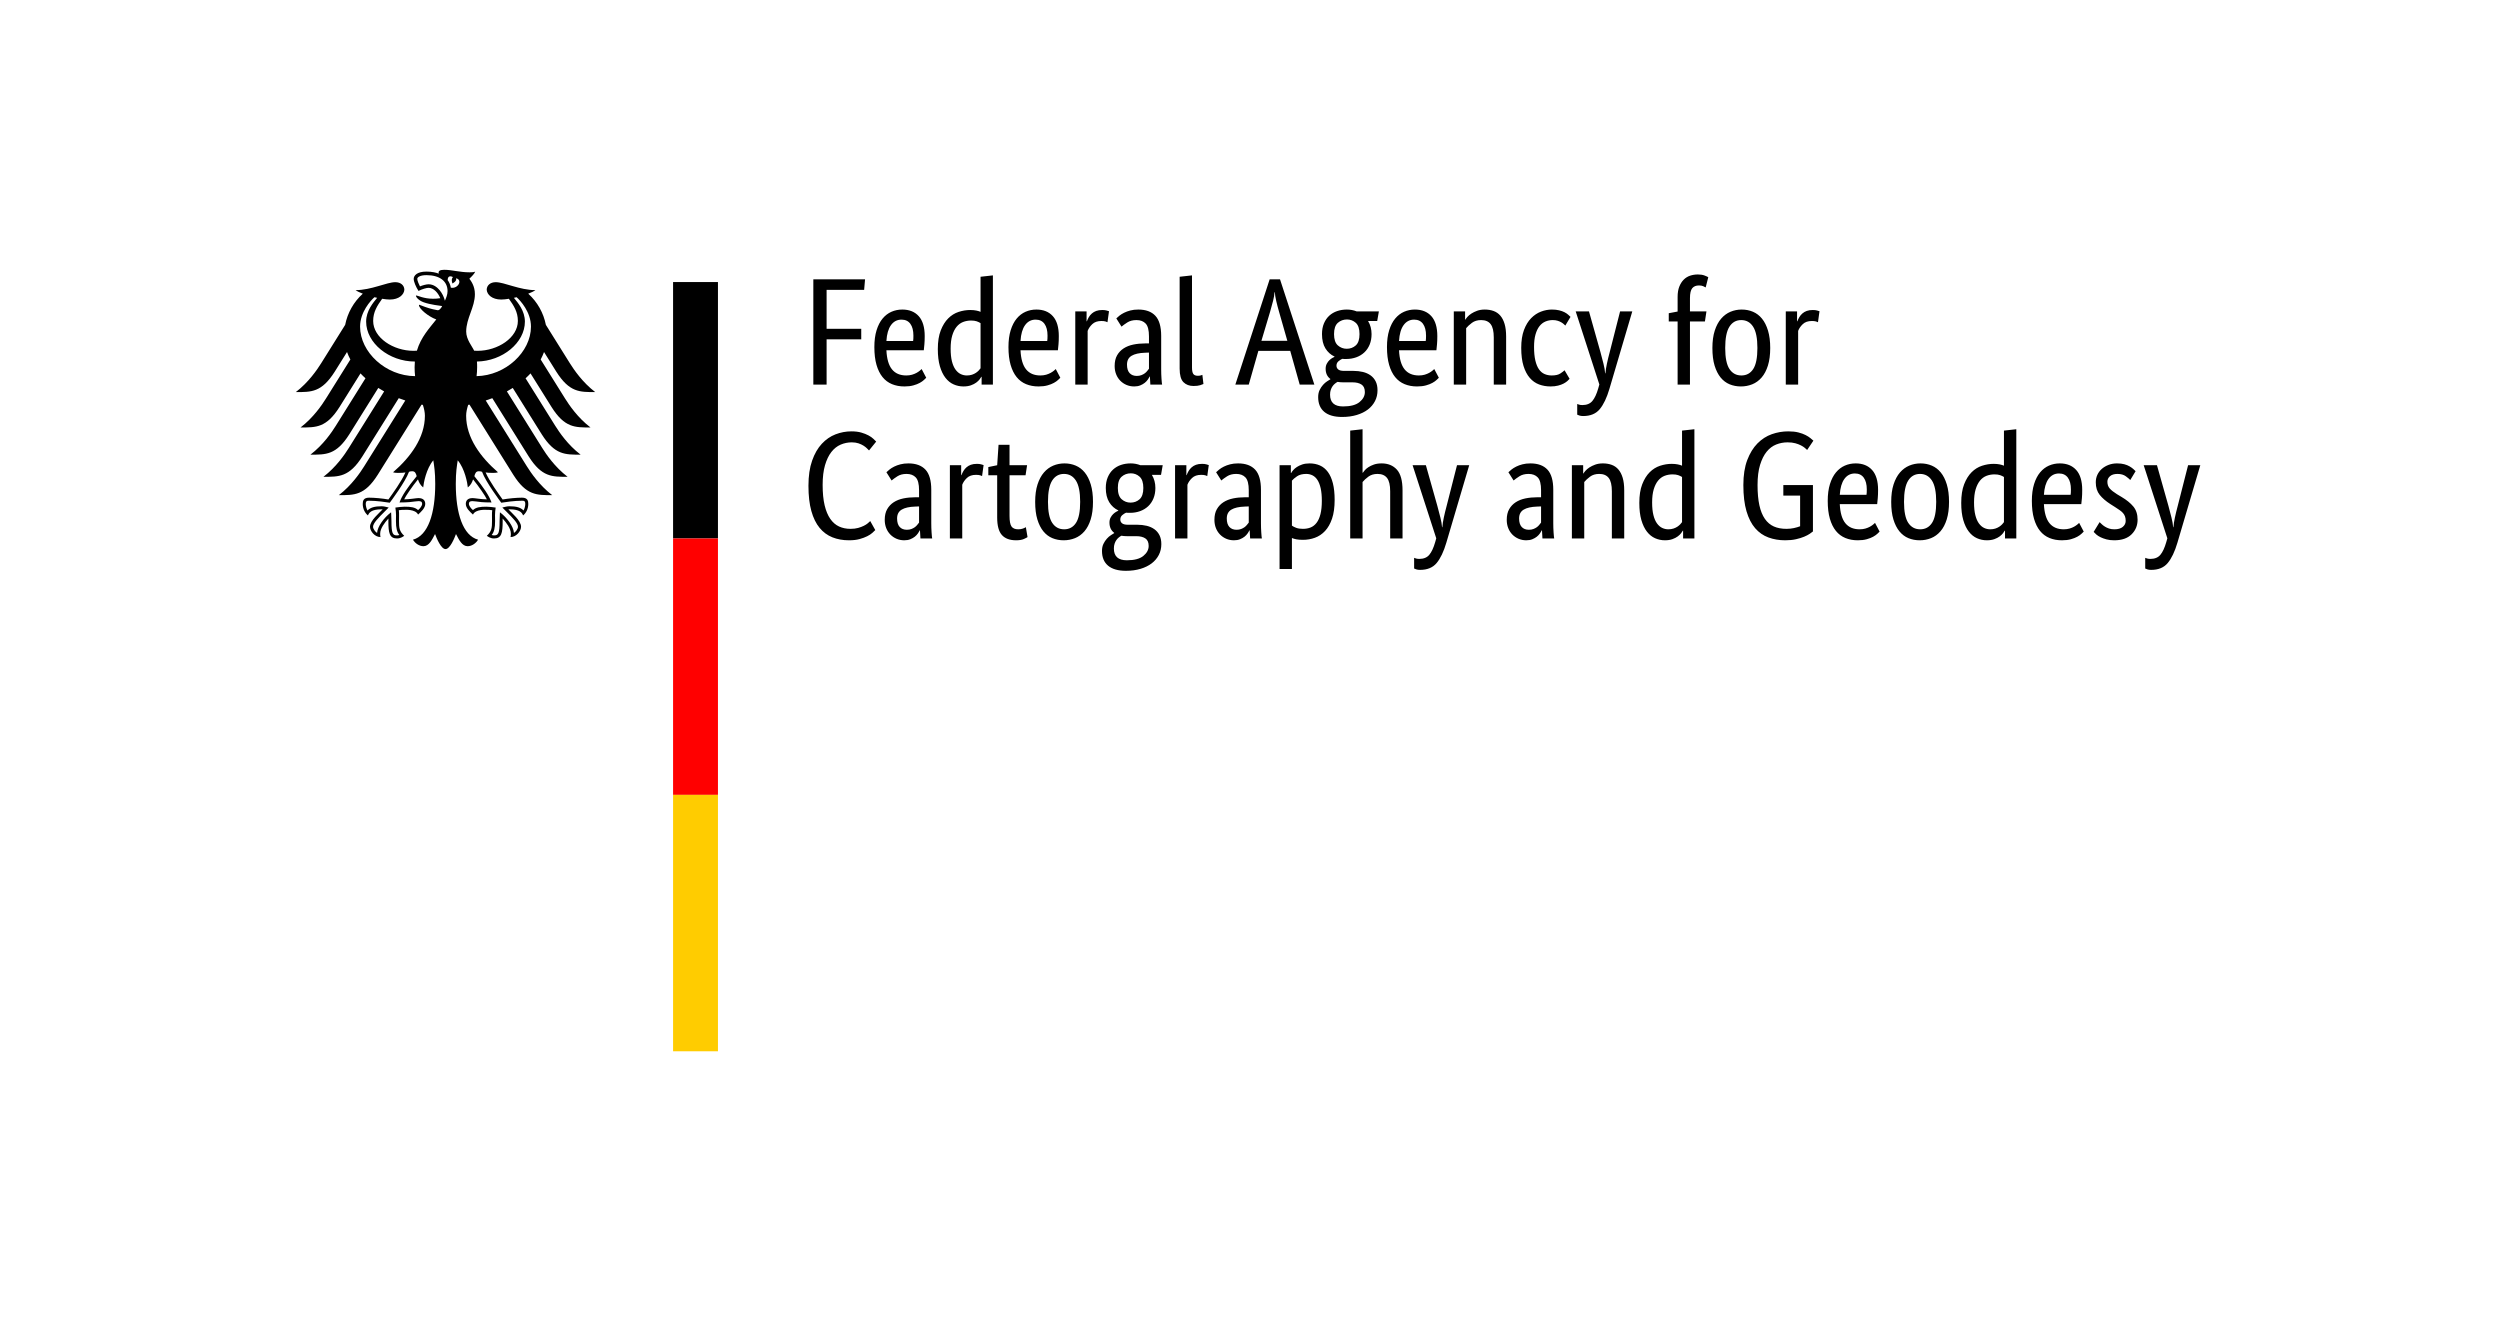 <?xml version="1.0" encoding="UTF-8"?>
<!DOCTYPE svg PUBLIC "-//W3C//DTD SVG 1.1//EN" "http://www.w3.org/Graphics/SVG/1.1/DTD/svg11.dtd">
<svg version="1.1" xmlns="http://www.w3.org/2000/svg" xmlns:xlink="http://www.w3.org/1999/xlink" x="0" y="0" width="195" height="104" viewBox="0, 0, 195, 104">
  <g id="Background">
    <rect x="0" y="0" width="195" height="104" fill="#FFFFFF"/>
  </g>
  <g id="Name" transform="scale(1,-1) translate(0,-104)">
    <path d="M 63.44,74 L 63.44,82.211 L 67.474,82.211 L 67.403,81.39 L 64.475,81.39 L 64.475,78.355 L 67.177,78.355 L 67.177,77.534 L 64.475,77.534 L 64.475,74 L 63.44,74 z
M 72.127,77.784 C 72.127,77.538 72.119,77.326 72.103,77.148 C 72.087,76.969 72.072,76.812 72.056,76.677 L 69.14,76.677 C 69.172,76.003 69.317,75.507 69.575,75.19 C 69.832,74.873 70.203,74.714 70.687,74.714 C 70.854,74.714 71.004,74.734 71.139,74.773 C 71.274,74.813 71.391,74.861 71.49,74.916 C 71.59,74.972 71.673,75.027 71.74,75.083 C 71.808,75.138 71.857,75.182 71.889,75.214 L 72.246,74.535 C 72.206,74.496 72.147,74.438 72.068,74.363 C 71.988,74.288 71.881,74.212 71.746,74.137 C 71.611,74.061 71.445,73.996 71.246,73.941 C 71.048,73.885 70.814,73.857 70.544,73.857 C 70.187,73.857 69.864,73.917 69.575,74.036 C 69.285,74.155 69.039,74.339 68.837,74.589 C 68.635,74.839 68.478,75.156 68.367,75.541 C 68.256,75.926 68.2,76.388 68.2,76.927 C 68.2,77.435 68.258,77.874 68.373,78.242 C 68.488,78.611 68.644,78.915 68.843,79.153 C 69.041,79.391 69.271,79.567 69.533,79.682 C 69.795,79.797 70.076,79.855 70.378,79.855 C 70.925,79.855 71.354,79.682 71.663,79.337 C 71.972,78.992 72.127,78.474 72.127,77.784 z
M 70.318,79.069 C 69.977,79.069 69.704,78.927 69.497,78.641 C 69.291,78.355 69.172,77.943 69.14,77.403 L 71.223,77.403 C 71.231,77.443 71.237,77.501 71.241,77.576 C 71.245,77.651 71.246,77.733 71.246,77.82 C 71.246,78.217 71.167,78.524 71.008,78.742 C 70.85,78.96 70.62,79.069 70.318,79.069 z
M 73.15,76.773 C 73.15,77.352 73.226,77.836 73.377,78.225 C 73.527,78.613 73.722,78.927 73.96,79.165 C 74.198,79.403 74.467,79.571 74.769,79.67 C 75.07,79.769 75.372,79.819 75.673,79.819 C 75.856,79.819 76.014,79.805 76.149,79.777 C 76.284,79.75 76.395,79.716 76.483,79.676 L 76.483,82.413 L 77.446,82.52 L 77.446,74 L 76.566,74 L 76.566,74.607 L 76.542,74.607 C 76.518,74.559 76.475,74.494 76.411,74.411 C 76.348,74.327 76.26,74.244 76.149,74.161 C 76.038,74.077 75.899,74.006 75.733,73.946 C 75.566,73.887 75.372,73.857 75.15,73.857 C 74.88,73.857 74.624,73.911 74.382,74.018 C 74.14,74.125 73.928,74.296 73.746,74.53 C 73.563,74.764 73.418,75.065 73.311,75.434 C 73.204,75.803 73.15,76.249 73.15,76.773 z
M 75.412,74.714 C 75.562,74.714 75.697,74.734 75.816,74.773 C 75.935,74.813 76.038,74.863 76.126,74.922 C 76.213,74.982 76.286,75.043 76.346,75.107 C 76.405,75.17 76.451,75.226 76.483,75.273 L 76.483,78.796 C 76.395,78.851 76.294,78.899 76.179,78.939 C 76.064,78.978 75.919,78.998 75.745,78.998 C 75.523,78.998 75.314,78.96 75.12,78.885 C 74.926,78.81 74.757,78.685 74.614,78.51 C 74.471,78.336 74.358,78.109 74.275,77.832 C 74.192,77.554 74.15,77.213 74.15,76.808 C 74.15,76.412 74.184,76.081 74.251,75.815 C 74.319,75.549 74.412,75.335 74.531,75.172 C 74.65,75.01 74.785,74.892 74.936,74.821 C 75.086,74.75 75.245,74.714 75.412,74.714 z
M 82.587,77.784 C 82.587,77.538 82.579,77.326 82.563,77.148 C 82.547,76.969 82.532,76.812 82.516,76.677 L 79.6,76.677 C 79.632,76.003 79.777,75.507 80.035,75.19 C 80.293,74.873 80.663,74.714 81.147,74.714 C 81.314,74.714 81.465,74.734 81.6,74.773 C 81.734,74.813 81.851,74.861 81.951,74.916 C 82.05,74.972 82.133,75.027 82.201,75.083 C 82.268,75.138 82.317,75.182 82.349,75.214 L 82.706,74.535 C 82.666,74.496 82.607,74.438 82.528,74.363 C 82.448,74.288 82.341,74.212 82.206,74.137 C 82.072,74.061 81.905,73.996 81.707,73.941 C 81.508,73.885 81.274,73.857 81.004,73.857 C 80.647,73.857 80.324,73.917 80.035,74.036 C 79.745,74.155 79.499,74.339 79.297,74.589 C 79.095,74.839 78.938,75.156 78.827,75.541 C 78.716,75.926 78.66,76.388 78.66,76.927 C 78.66,77.435 78.718,77.874 78.833,78.242 C 78.948,78.611 79.105,78.915 79.303,79.153 C 79.501,79.391 79.731,79.567 79.993,79.682 C 80.255,79.797 80.536,79.855 80.838,79.855 C 81.385,79.855 81.814,79.682 82.123,79.337 C 82.433,78.992 82.587,78.474 82.587,77.784 z
M 80.778,79.069 C 80.437,79.069 80.164,78.927 79.957,78.641 C 79.751,78.355 79.632,77.943 79.6,77.403 L 81.683,77.403 C 81.691,77.443 81.697,77.501 81.701,77.576 C 81.705,77.651 81.707,77.733 81.707,77.82 C 81.707,78.217 81.627,78.524 81.469,78.742 C 81.31,78.96 81.08,79.069 80.778,79.069 z
M 86.383,78.867 C 86.359,78.883 86.308,78.903 86.229,78.927 C 86.149,78.95 86.042,78.962 85.907,78.962 C 85.606,78.962 85.37,78.881 85.199,78.718 C 85.029,78.556 84.908,78.379 84.836,78.189 L 84.836,74 L 83.872,74 L 83.872,79.712 L 84.753,79.712 L 84.753,78.939 L 84.777,78.939 C 84.817,79.05 84.868,79.159 84.931,79.266 C 84.995,79.373 85.074,79.468 85.169,79.551 C 85.265,79.635 85.378,79.7 85.509,79.748 C 85.64,79.795 85.796,79.819 85.979,79.819 C 86.114,79.819 86.223,79.807 86.306,79.783 C 86.389,79.76 86.455,79.74 86.502,79.724 L 86.383,78.867 z
M 86.943,75.452 C 86.943,75.785 87.006,76.063 87.133,76.285 C 87.26,76.507 87.43,76.687 87.645,76.826 C 87.859,76.965 88.111,77.064 88.4,77.124 C 88.69,77.183 88.997,77.213 89.323,77.213 L 89.62,77.213 L 89.62,77.76 C 89.62,78.244 89.535,78.578 89.364,78.76 C 89.194,78.942 88.954,79.034 88.644,79.034 C 88.359,79.034 88.121,78.972 87.93,78.849 C 87.74,78.726 87.589,78.617 87.478,78.522 L 87.073,79.165 C 87.137,79.228 87.218,79.299 87.317,79.379 C 87.417,79.458 87.538,79.534 87.68,79.605 C 87.823,79.676 87.986,79.736 88.168,79.783 C 88.351,79.831 88.557,79.855 88.787,79.855 C 89.374,79.855 89.818,79.692 90.12,79.367 C 90.421,79.042 90.572,78.518 90.572,77.796 L 90.572,75.19 C 90.572,74.944 90.58,74.704 90.596,74.47 C 90.612,74.236 90.628,74.079 90.644,74 L 89.727,74 L 89.692,74.631 L 89.668,74.631 C 89.636,74.559 89.588,74.478 89.525,74.387 C 89.461,74.296 89.382,74.212 89.287,74.137 C 89.192,74.061 89.077,73.996 88.942,73.941 C 88.807,73.885 88.648,73.857 88.466,73.857 C 88.252,73.857 88.051,73.897 87.865,73.976 C 87.678,74.055 87.516,74.167 87.377,74.309 C 87.238,74.452 87.131,74.621 87.056,74.815 C 86.98,75.01 86.943,75.222 86.943,75.452 z
M 88.668,74.678 C 88.803,74.678 88.922,74.698 89.025,74.738 C 89.128,74.778 89.218,74.825 89.293,74.881 C 89.368,74.936 89.432,74.998 89.483,75.065 C 89.535,75.132 89.58,75.19 89.62,75.238 L 89.62,76.499 L 89.311,76.487 C 88.851,76.471 88.501,76.392 88.263,76.249 C 88.025,76.106 87.906,75.876 87.906,75.559 C 87.906,75.265 87.974,75.045 88.109,74.898 C 88.244,74.752 88.43,74.678 88.668,74.678 z
M 92.976,75.333 C 92.976,75.095 93.01,74.928 93.077,74.833 C 93.144,74.738 93.261,74.69 93.428,74.69 C 93.515,74.69 93.589,74.698 93.648,74.714 C 93.708,74.73 93.753,74.746 93.785,74.762 L 93.868,74.048 C 93.821,74.024 93.734,73.992 93.607,73.952 C 93.48,73.913 93.309,73.893 93.095,73.893 C 92.77,73.893 92.508,73.992 92.309,74.19 C 92.111,74.389 92.012,74.742 92.012,75.249 L 92.012,82.413 L 92.976,82.52 L 92.976,75.333 z
M 102.52,74 L 101.377,74 L 100.639,76.63 L 98.152,76.63 L 97.403,74 L 96.356,74 L 99.033,82.211 L 99.842,82.211 L 102.52,74 z
M 100.413,77.415 L 99.771,79.664 C 99.683,79.966 99.608,80.254 99.545,80.527 C 99.481,80.801 99.445,81.029 99.438,81.211 L 99.414,81.211 C 99.406,81.029 99.368,80.805 99.301,80.539 C 99.233,80.273 99.156,79.99 99.069,79.688 L 98.39,77.415 L 100.413,77.415 z
M 107.422,78.962 L 106.709,78.962 C 106.891,78.661 106.982,78.32 106.982,77.939 C 106.982,77.637 106.933,77.366 106.834,77.124 C 106.734,76.882 106.596,76.677 106.417,76.511 C 106.239,76.344 106.028,76.217 105.786,76.13 C 105.544,76.043 105.284,75.999 105.007,75.999 C 104.951,75.999 104.9,75.999 104.852,75.999 C 104.805,75.999 104.753,76.003 104.697,76.011 C 104.602,75.971 104.503,75.908 104.4,75.821 C 104.297,75.733 104.245,75.618 104.245,75.476 C 104.245,75.357 104.291,75.259 104.382,75.184 C 104.473,75.109 104.622,75.071 104.828,75.071 L 105.554,75.071 C 105.824,75.071 106.074,75.043 106.304,74.988 C 106.534,74.932 106.734,74.843 106.905,74.72 C 107.075,74.597 107.208,74.44 107.303,74.25 C 107.399,74.059 107.446,73.829 107.446,73.56 C 107.446,73.25 107.381,72.969 107.25,72.715 C 107.119,72.461 106.935,72.243 106.697,72.06 C 106.459,71.878 106.169,71.735 105.828,71.632 C 105.487,71.529 105.106,71.477 104.686,71.477 C 104.075,71.477 103.611,71.61 103.293,71.876 C 102.976,72.142 102.817,72.524 102.817,73.024 C 102.817,73.238 102.855,73.423 102.93,73.578 C 103.006,73.732 103.095,73.867 103.198,73.982 C 103.301,74.097 103.406,74.188 103.513,74.256 C 103.62,74.323 103.706,74.377 103.769,74.416 L 103.769,74.44 C 103.523,74.623 103.4,74.888 103.4,75.238 C 103.4,75.388 103.43,75.519 103.49,75.63 C 103.549,75.741 103.617,75.833 103.692,75.904 C 103.767,75.975 103.843,76.033 103.918,76.077 C 103.993,76.12 104.051,76.15 104.091,76.166 L 104.091,76.19 C 103.797,76.325 103.561,76.537 103.382,76.826 C 103.204,77.116 103.115,77.487 103.115,77.939 C 103.115,78.256 103.166,78.536 103.269,78.778 C 103.373,79.02 103.511,79.22 103.686,79.379 C 103.86,79.537 104.065,79.656 104.299,79.736 C 104.533,79.815 104.785,79.855 105.054,79.855 C 105.324,79.855 105.578,79.807 105.816,79.712 L 107.553,79.712 L 107.422,78.962 z
M 104.769,74.178 C 104.602,74.178 104.455,74.19 104.329,74.214 C 104.257,74.174 104.188,74.127 104.12,74.071 C 104.053,74.016 103.991,73.948 103.936,73.869 C 103.88,73.79 103.835,73.697 103.799,73.589 C 103.763,73.482 103.745,73.357 103.745,73.215 C 103.745,72.604 104.083,72.298 104.757,72.298 C 105.336,72.298 105.764,72.411 106.042,72.637 C 106.32,72.864 106.459,73.123 106.459,73.417 C 106.459,73.695 106.371,73.891 106.197,74.006 C 106.022,74.121 105.788,74.178 105.495,74.178 L 104.769,74.178 z
M 106.042,77.939 C 106.042,78.351 105.945,78.645 105.751,78.82 C 105.556,78.994 105.328,79.081 105.066,79.081 C 104.789,79.081 104.551,78.994 104.352,78.82 C 104.154,78.645 104.055,78.351 104.055,77.939 C 104.055,77.526 104.154,77.233 104.352,77.058 C 104.551,76.884 104.781,76.796 105.043,76.796 C 105.32,76.796 105.556,76.884 105.751,77.058 C 105.945,77.233 106.042,77.526 106.042,77.939 z
M 112.111,77.784 C 112.111,77.538 112.103,77.326 112.087,77.148 C 112.071,76.969 112.056,76.812 112.04,76.677 L 109.124,76.677 C 109.156,76.003 109.301,75.507 109.559,75.19 C 109.816,74.873 110.187,74.714 110.671,74.714 C 110.838,74.714 110.989,74.734 111.123,74.773 C 111.258,74.813 111.375,74.861 111.475,74.916 C 111.574,74.972 111.657,75.027 111.724,75.083 C 111.792,75.138 111.841,75.182 111.873,75.214 L 112.23,74.535 C 112.19,74.496 112.131,74.438 112.052,74.363 C 111.972,74.288 111.865,74.212 111.73,74.137 C 111.595,74.061 111.429,73.996 111.231,73.941 C 111.032,73.885 110.798,73.857 110.528,73.857 C 110.171,73.857 109.848,73.917 109.559,74.036 C 109.269,74.155 109.023,74.339 108.821,74.589 C 108.618,74.839 108.462,75.156 108.351,75.541 C 108.24,75.926 108.184,76.388 108.184,76.927 C 108.184,77.435 108.242,77.874 108.357,78.242 C 108.472,78.611 108.628,78.915 108.827,79.153 C 109.025,79.391 109.255,79.567 109.517,79.682 C 109.779,79.797 110.06,79.855 110.362,79.855 C 110.909,79.855 111.338,79.682 111.647,79.337 C 111.956,78.992 112.111,78.474 112.111,77.784 z
M 110.302,79.069 C 109.961,79.069 109.688,78.927 109.481,78.641 C 109.275,78.355 109.156,77.943 109.124,77.403 L 111.207,77.403 C 111.215,77.443 111.221,77.501 111.225,77.576 C 111.228,77.651 111.231,77.733 111.231,77.82 C 111.231,78.217 111.151,78.524 110.993,78.742 C 110.834,78.96 110.604,79.069 110.302,79.069 z
M 116.514,74 L 116.514,77.677 C 116.514,78.161 116.433,78.508 116.27,78.718 C 116.108,78.929 115.86,79.034 115.526,79.034 C 115.241,79.034 115.003,78.962 114.812,78.82 C 114.622,78.677 114.471,78.538 114.36,78.403 L 114.36,74 L 113.396,74 L 113.396,79.712 L 114.277,79.712 L 114.277,79.069 L 114.301,79.069 C 114.325,79.117 114.376,79.186 114.455,79.278 C 114.535,79.369 114.638,79.456 114.765,79.54 C 114.892,79.623 115.043,79.696 115.217,79.76 C 115.391,79.823 115.59,79.855 115.812,79.855 C 116.066,79.855 116.296,79.817 116.502,79.742 C 116.709,79.666 116.883,79.545 117.026,79.379 C 117.169,79.212 117.28,78.996 117.359,78.73 C 117.438,78.465 117.478,78.137 117.478,77.749 L 117.478,74 L 116.514,74 z
M 122.095,78.605 C 122.071,78.629 122.034,78.665 121.982,78.712 C 121.931,78.76 121.865,78.808 121.786,78.855 C 121.707,78.903 121.611,78.945 121.5,78.98 C 121.389,79.016 121.262,79.034 121.119,79.034 C 120.913,79.034 120.721,78.996 120.542,78.921 C 120.364,78.845 120.209,78.724 120.078,78.558 C 119.947,78.391 119.844,78.175 119.769,77.909 C 119.693,77.643 119.656,77.32 119.656,76.939 C 119.656,76.519 119.689,76.166 119.757,75.88 C 119.824,75.595 119.918,75.367 120.037,75.196 C 120.156,75.025 120.3,74.902 120.471,74.827 C 120.641,74.752 120.83,74.714 121.036,74.714 C 121.33,74.714 121.554,74.766 121.709,74.869 C 121.863,74.972 121.972,75.055 122.036,75.119 L 122.428,74.452 C 122.389,74.405 122.331,74.347 122.256,74.28 C 122.18,74.212 122.083,74.147 121.964,74.083 C 121.845,74.02 121.701,73.966 121.53,73.923 C 121.359,73.879 121.163,73.857 120.941,73.857 C 120.624,73.857 120.326,73.909 120.048,74.012 C 119.771,74.115 119.529,74.286 119.323,74.524 C 119.116,74.762 118.954,75.071 118.835,75.452 C 118.716,75.833 118.656,76.305 118.656,76.868 C 118.656,77.415 118.728,77.879 118.87,78.26 C 119.013,78.641 119.2,78.948 119.43,79.183 C 119.66,79.416 119.915,79.587 120.197,79.694 C 120.479,79.801 120.762,79.855 121.048,79.855 C 121.262,79.855 121.451,79.835 121.613,79.795 C 121.776,79.756 121.915,79.706 122.03,79.647 C 122.145,79.587 122.24,79.524 122.315,79.456 C 122.391,79.389 122.452,79.331 122.5,79.284 L 122.095,78.605 z
M 127.319,79.712 L 125.534,73.667 C 125.328,72.969 125.076,72.441 124.779,72.084 C 124.481,71.727 124.051,71.549 123.487,71.549 C 123.368,71.549 123.269,71.562 123.19,71.59 C 123.111,71.618 123.055,71.64 123.023,71.656 L 123.023,72.489 C 123.063,72.473 123.115,72.455 123.178,72.435 C 123.242,72.415 123.325,72.405 123.428,72.405 C 123.769,72.405 124.029,72.513 124.207,72.727 C 124.386,72.941 124.539,73.27 124.666,73.714 L 124.749,74.012 L 122.904,79.712 L 123.94,79.712 L 124.832,76.547 C 124.919,76.221 124.999,75.918 125.07,75.636 C 125.142,75.355 125.185,75.103 125.201,74.881 L 125.225,74.881 C 125.241,75.103 125.278,75.353 125.338,75.63 C 125.397,75.908 125.471,76.209 125.558,76.535 L 126.367,79.712 L 127.319,79.712 z
M 132.984,78.927 L 131.817,78.927 L 131.817,74 L 130.854,74 L 130.854,78.927 L 130.163,78.927 L 130.163,79.569 L 130.854,79.7 L 130.854,80.843 C 130.854,81.152 130.897,81.418 130.984,81.64 C 131.072,81.862 131.187,82.044 131.33,82.187 C 131.472,82.33 131.639,82.433 131.829,82.497 C 132.02,82.56 132.222,82.592 132.436,82.592 C 132.643,82.592 132.817,82.564 132.96,82.508 C 133.103,82.453 133.198,82.409 133.245,82.378 L 133.043,81.58 C 132.996,81.612 132.928,81.646 132.841,81.681 C 132.754,81.717 132.647,81.735 132.52,81.735 C 132.29,81.735 132.115,81.664 131.996,81.521 C 131.877,81.378 131.817,81.116 131.817,80.735 L 131.817,79.712 L 133.103,79.712 L 132.984,78.927 z
M 133.567,76.856 C 133.567,77.38 133.628,77.832 133.751,78.213 C 133.874,78.593 134.041,78.905 134.251,79.147 C 134.461,79.389 134.703,79.567 134.977,79.682 C 135.251,79.797 135.542,79.855 135.852,79.855 C 136.169,79.855 136.463,79.797 136.732,79.682 C 137.002,79.567 137.236,79.389 137.434,79.147 C 137.633,78.905 137.789,78.593 137.904,78.213 C 138.019,77.832 138.077,77.38 138.077,76.856 C 138.077,76.325 138.017,75.868 137.898,75.487 C 137.779,75.107 137.615,74.795 137.405,74.553 C 137.194,74.311 136.95,74.135 136.673,74.024 C 136.395,73.913 136.101,73.857 135.792,73.857 C 135.475,73.857 135.181,73.913 134.911,74.024 C 134.642,74.135 134.408,74.311 134.209,74.553 C 134.011,74.795 133.854,75.105 133.739,75.482 C 133.624,75.858 133.567,76.317 133.567,76.856 z
M 137.077,76.856 C 137.077,77.618 136.966,78.171 136.744,78.516 C 136.522,78.861 136.213,79.034 135.816,79.034 C 135.419,79.034 135.112,78.861 134.894,78.516 C 134.675,78.171 134.566,77.618 134.566,76.856 C 134.566,76.094 134.678,75.547 134.9,75.214 C 135.122,74.881 135.431,74.714 135.828,74.714 C 136.225,74.714 136.532,74.881 136.75,75.214 C 136.968,75.547 137.077,76.094 137.077,76.856 z
M 141.802,78.867 C 141.778,78.883 141.726,78.903 141.647,78.927 C 141.568,78.95 141.46,78.962 141.326,78.962 C 141.024,78.962 140.788,78.881 140.618,78.718 C 140.447,78.556 140.326,78.379 140.255,78.189 L 140.255,74 L 139.291,74 L 139.291,79.712 L 140.171,79.712 L 140.171,78.939 L 140.195,78.939 C 140.235,79.05 140.286,79.159 140.35,79.266 C 140.413,79.373 140.493,79.468 140.588,79.551 C 140.683,79.635 140.796,79.7 140.927,79.748 C 141.058,79.795 141.214,79.819 141.397,79.819 C 141.532,79.819 141.641,79.807 141.724,79.783 C 141.808,79.76 141.873,79.74 141.921,79.724 L 141.802,78.867 z
M 63.059,66.106 C 63.059,66.875 63.154,67.529 63.345,68.069 C 63.535,68.609 63.787,69.047 64.101,69.384 C 64.414,69.721 64.771,69.967 65.172,70.122 C 65.572,70.276 65.983,70.354 66.403,70.354 C 66.705,70.354 66.965,70.322 67.183,70.259 C 67.401,70.195 67.587,70.122 67.742,70.038 C 67.897,69.955 68.022,69.868 68.117,69.777 C 68.212,69.685 68.287,69.612 68.343,69.556 L 67.784,68.866 C 67.744,68.906 67.688,68.962 67.617,69.033 C 67.546,69.104 67.456,69.174 67.349,69.241 C 67.242,69.309 67.113,69.368 66.963,69.42 C 66.812,69.471 66.637,69.497 66.439,69.497 C 66.137,69.497 65.848,69.438 65.57,69.319 C 65.293,69.2 65.051,69.007 64.844,68.741 C 64.638,68.476 64.473,68.132 64.35,67.712 C 64.228,67.291 64.166,66.78 64.166,66.177 C 64.166,65.55 64.218,65.021 64.321,64.588 C 64.424,64.156 64.571,63.803 64.761,63.529 C 64.951,63.255 65.18,63.057 65.445,62.934 C 65.711,62.811 66.007,62.75 66.332,62.75 C 66.562,62.75 66.762,62.773 66.933,62.821 C 67.103,62.869 67.252,62.924 67.379,62.988 C 67.506,63.051 67.609,63.117 67.688,63.184 C 67.768,63.252 67.831,63.309 67.879,63.357 L 68.272,62.654 C 68.216,62.599 68.139,62.526 68.04,62.434 C 67.94,62.343 67.807,62.256 67.641,62.173 C 67.474,62.089 67.276,62.016 67.046,61.952 C 66.816,61.889 66.542,61.857 66.225,61.857 C 65.749,61.857 65.316,61.934 64.928,62.089 C 64.539,62.244 64.206,62.49 63.928,62.827 C 63.65,63.164 63.436,63.602 63.285,64.142 C 63.135,64.681 63.059,65.336 63.059,66.106 z
M 69.009,63.452 C 69.009,63.785 69.073,64.063 69.2,64.285 C 69.327,64.507 69.497,64.687 69.711,64.826 C 69.926,64.965 70.177,65.064 70.467,65.124 C 70.757,65.183 71.064,65.213 71.389,65.213 L 71.687,65.213 L 71.687,65.76 C 71.687,66.244 71.602,66.578 71.431,66.76 C 71.26,66.942 71.02,67.034 70.711,67.034 C 70.425,67.034 70.187,66.972 69.997,66.849 C 69.807,66.726 69.656,66.617 69.545,66.522 L 69.14,67.165 C 69.204,67.228 69.285,67.299 69.384,67.379 C 69.483,67.458 69.604,67.534 69.747,67.605 C 69.89,67.676 70.052,67.736 70.235,67.783 C 70.418,67.831 70.624,67.855 70.854,67.855 C 71.441,67.855 71.885,67.692 72.187,67.367 C 72.488,67.042 72.639,66.518 72.639,65.796 L 72.639,63.19 C 72.639,62.944 72.647,62.704 72.663,62.47 C 72.678,62.236 72.694,62.079 72.71,62 L 71.794,62 L 71.758,62.631 L 71.734,62.631 C 71.703,62.559 71.655,62.478 71.592,62.387 C 71.528,62.295 71.449,62.212 71.354,62.137 C 71.258,62.062 71.143,61.996 71.008,61.941 C 70.874,61.885 70.715,61.857 70.532,61.857 C 70.318,61.857 70.118,61.897 69.932,61.976 C 69.745,62.056 69.582,62.167 69.444,62.309 C 69.305,62.452 69.198,62.621 69.122,62.815 C 69.047,63.01 69.009,63.222 69.009,63.452 z
M 70.735,62.678 C 70.87,62.678 70.989,62.698 71.092,62.738 C 71.195,62.778 71.284,62.825 71.36,62.881 C 71.435,62.936 71.498,62.998 71.55,63.065 C 71.602,63.133 71.647,63.19 71.687,63.238 L 71.687,64.499 L 71.377,64.487 C 70.917,64.471 70.568,64.392 70.33,64.249 C 70.092,64.106 69.973,63.876 69.973,63.559 C 69.973,63.265 70.041,63.045 70.175,62.898 C 70.31,62.752 70.497,62.678 70.735,62.678 z
M 76.602,66.867 C 76.578,66.883 76.526,66.903 76.447,66.927 C 76.368,66.95 76.26,66.962 76.126,66.962 C 75.824,66.962 75.588,66.881 75.418,66.718 C 75.247,66.556 75.126,66.379 75.055,66.189 L 75.055,62 L 74.091,62 L 74.091,67.712 L 74.971,67.712 L 74.971,66.939 L 74.995,66.939 C 75.035,67.05 75.086,67.159 75.15,67.266 C 75.213,67.373 75.293,67.468 75.388,67.551 C 75.483,67.635 75.596,67.7 75.727,67.748 C 75.858,67.795 76.014,67.819 76.197,67.819 C 76.332,67.819 76.441,67.807 76.524,67.783 C 76.608,67.76 76.673,67.74 76.721,67.724 L 76.602,66.867 z
M 79.993,66.927 L 78.743,66.927 L 78.743,63.761 C 78.743,63.357 78.795,63.081 78.898,62.934 C 79.001,62.787 79.176,62.714 79.422,62.714 C 79.565,62.714 79.688,62.734 79.791,62.773 C 79.894,62.813 79.969,62.849 80.017,62.881 L 80.148,62.107 C 80.108,62.075 80.013,62.026 79.862,61.958 C 79.711,61.891 79.509,61.857 79.255,61.857 C 78.763,61.857 78.394,61.994 78.148,62.268 C 77.903,62.541 77.78,62.996 77.78,63.63 L 77.78,66.927 L 77.089,66.927 L 77.089,67.569 L 77.78,67.712 L 77.887,69.307 L 78.743,69.307 L 78.743,67.712 L 80.112,67.712 L 79.993,66.927 z
M 80.743,64.856 C 80.743,65.38 80.804,65.832 80.927,66.213 C 81.05,66.593 81.217,66.905 81.427,67.147 C 81.637,67.389 81.879,67.567 82.153,67.682 C 82.427,67.797 82.718,67.855 83.028,67.855 C 83.345,67.855 83.638,67.797 83.908,67.682 C 84.178,67.567 84.412,67.389 84.61,67.147 C 84.808,66.905 84.965,66.593 85.08,66.213 C 85.195,65.832 85.253,65.38 85.253,64.856 C 85.253,64.325 85.193,63.868 85.074,63.487 C 84.955,63.107 84.791,62.795 84.581,62.553 C 84.37,62.311 84.126,62.135 83.849,62.024 C 83.571,61.913 83.277,61.857 82.968,61.857 C 82.651,61.857 82.357,61.913 82.087,62.024 C 81.818,62.135 81.584,62.311 81.385,62.553 C 81.187,62.795 81.03,63.105 80.915,63.482 C 80.8,63.858 80.743,64.317 80.743,64.856 z
M 84.253,64.856 C 84.253,65.618 84.142,66.171 83.92,66.516 C 83.698,66.861 83.388,67.034 82.992,67.034 C 82.595,67.034 82.288,66.861 82.07,66.516 C 81.851,66.171 81.742,65.618 81.742,64.856 C 81.742,64.094 81.853,63.547 82.076,63.214 C 82.298,62.881 82.607,62.714 83.004,62.714 C 83.4,62.714 83.708,62.881 83.926,63.214 C 84.144,63.547 84.253,64.094 84.253,64.856 z
M 90.56,66.962 L 89.846,66.962 C 90.029,66.661 90.12,66.32 90.12,65.939 C 90.12,65.637 90.07,65.366 89.971,65.124 C 89.872,64.882 89.733,64.677 89.555,64.511 C 89.376,64.344 89.166,64.217 88.924,64.13 C 88.682,64.043 88.422,63.999 88.144,63.999 C 88.089,63.999 88.037,63.999 87.99,63.999 C 87.942,63.999 87.891,64.003 87.835,64.011 C 87.74,63.971 87.641,63.908 87.538,63.821 C 87.434,63.733 87.383,63.618 87.383,63.476 C 87.383,63.357 87.428,63.259 87.52,63.184 C 87.611,63.109 87.76,63.071 87.966,63.071 L 88.692,63.071 C 88.962,63.071 89.212,63.043 89.442,62.988 C 89.672,62.932 89.872,62.843 90.043,62.72 C 90.213,62.597 90.346,62.44 90.441,62.25 C 90.536,62.059 90.584,61.829 90.584,61.56 C 90.584,61.25 90.519,60.969 90.388,60.715 C 90.257,60.461 90.072,60.243 89.834,60.06 C 89.596,59.878 89.307,59.735 88.966,59.632 C 88.624,59.529 88.244,59.477 87.823,59.477 C 87.212,59.477 86.748,59.61 86.431,59.876 C 86.114,60.142 85.955,60.524 85.955,61.024 C 85.955,61.238 85.993,61.423 86.068,61.578 C 86.143,61.732 86.233,61.867 86.336,61.982 C 86.439,62.097 86.544,62.188 86.651,62.256 C 86.758,62.323 86.843,62.377 86.907,62.416 L 86.907,62.44 C 86.661,62.623 86.538,62.889 86.538,63.238 C 86.538,63.388 86.568,63.519 86.627,63.63 C 86.687,63.741 86.754,63.833 86.83,63.904 C 86.905,63.975 86.98,64.033 87.056,64.077 C 87.131,64.12 87.189,64.15 87.228,64.166 L 87.228,64.19 C 86.935,64.325 86.699,64.537 86.52,64.826 C 86.342,65.116 86.252,65.487 86.252,65.939 C 86.252,66.256 86.304,66.536 86.407,66.778 C 86.51,67.02 86.649,67.22 86.824,67.379 C 86.998,67.537 87.202,67.656 87.436,67.736 C 87.671,67.815 87.922,67.855 88.192,67.855 C 88.462,67.855 88.716,67.807 88.954,67.712 L 90.691,67.712 L 90.56,66.962 z
M 87.906,62.178 C 87.74,62.178 87.593,62.19 87.466,62.214 C 87.395,62.175 87.325,62.127 87.258,62.071 C 87.191,62.016 87.129,61.948 87.073,61.869 C 87.018,61.79 86.972,61.697 86.937,61.589 C 86.901,61.482 86.883,61.357 86.883,61.215 C 86.883,60.604 87.22,60.298 87.895,60.298 C 88.474,60.298 88.902,60.411 89.18,60.637 C 89.457,60.864 89.596,61.123 89.596,61.417 C 89.596,61.695 89.509,61.891 89.335,62.006 C 89.16,62.121 88.926,62.178 88.632,62.178 L 87.906,62.178 z
M 89.18,65.939 C 89.18,66.351 89.083,66.645 88.888,66.82 C 88.694,66.994 88.466,67.081 88.204,67.081 C 87.926,67.081 87.688,66.994 87.49,66.82 C 87.292,66.645 87.192,66.351 87.192,65.939 C 87.192,65.526 87.292,65.233 87.49,65.058 C 87.688,64.884 87.918,64.796 88.18,64.796 C 88.458,64.796 88.694,64.884 88.888,65.058 C 89.083,65.233 89.18,65.526 89.18,65.939 z
M 94.166,66.867 C 94.142,66.883 94.091,66.903 94.011,66.927 C 93.932,66.95 93.825,66.962 93.69,66.962 C 93.388,66.962 93.152,66.881 92.982,66.718 C 92.811,66.556 92.69,66.379 92.619,66.189 L 92.619,62 L 91.655,62 L 91.655,67.712 L 92.536,67.712 L 92.536,66.939 L 92.559,66.939 C 92.599,67.05 92.651,67.159 92.714,67.266 C 92.778,67.373 92.857,67.468 92.952,67.551 C 93.047,67.635 93.16,67.7 93.291,67.748 C 93.422,67.795 93.579,67.819 93.761,67.819 C 93.896,67.819 94.005,67.807 94.089,67.783 C 94.172,67.76 94.237,67.74 94.285,67.724 L 94.166,66.867 z
M 94.725,63.452 C 94.725,63.785 94.789,64.063 94.916,64.285 C 95.043,64.507 95.213,64.687 95.427,64.826 C 95.641,64.965 95.893,65.064 96.183,65.124 C 96.472,65.183 96.78,65.213 97.105,65.213 L 97.403,65.213 L 97.403,65.76 C 97.403,66.244 97.317,66.578 97.147,66.76 C 96.976,66.942 96.736,67.034 96.427,67.034 C 96.141,67.034 95.903,66.972 95.713,66.849 C 95.522,66.726 95.372,66.617 95.261,66.522 L 94.856,67.165 C 94.92,67.228 95.001,67.299 95.1,67.379 C 95.199,67.458 95.32,67.534 95.463,67.605 C 95.606,67.676 95.768,67.736 95.951,67.783 C 96.133,67.831 96.34,67.855 96.57,67.855 C 97.157,67.855 97.601,67.692 97.903,67.367 C 98.204,67.042 98.355,66.518 98.355,65.796 L 98.355,63.19 C 98.355,62.944 98.363,62.704 98.379,62.47 C 98.394,62.236 98.41,62.079 98.426,62 L 97.51,62 L 97.474,62.631 L 97.45,62.631 C 97.419,62.559 97.371,62.478 97.308,62.387 C 97.244,62.295 97.165,62.212 97.07,62.137 C 96.974,62.062 96.859,61.996 96.724,61.941 C 96.59,61.885 96.431,61.857 96.248,61.857 C 96.034,61.857 95.834,61.897 95.647,61.976 C 95.461,62.056 95.298,62.167 95.16,62.309 C 95.021,62.452 94.914,62.621 94.838,62.815 C 94.763,63.01 94.725,63.222 94.725,63.452 z
M 96.451,62.678 C 96.586,62.678 96.705,62.698 96.808,62.738 C 96.911,62.778 97,62.825 97.076,62.881 C 97.151,62.936 97.214,62.998 97.266,63.065 C 97.317,63.133 97.363,63.19 97.403,63.238 L 97.403,64.499 L 97.093,64.487 C 96.633,64.471 96.284,64.392 96.046,64.249 C 95.808,64.106 95.689,63.876 95.689,63.559 C 95.689,63.265 95.757,63.045 95.891,62.898 C 96.026,62.752 96.213,62.678 96.451,62.678 z
M 104.102,65.011 C 104.102,64.432 104.035,63.944 103.9,63.547 C 103.765,63.15 103.583,62.829 103.353,62.583 C 103.123,62.337 102.859,62.161 102.561,62.054 C 102.264,61.946 101.953,61.893 101.627,61.893 C 101.421,61.893 101.248,61.907 101.11,61.934 C 100.971,61.962 100.858,61.996 100.77,62.036 L 100.77,59.62 L 99.806,59.62 L 99.806,67.712 L 100.687,67.712 L 100.687,67.105 L 100.711,67.105 C 100.743,67.169 100.796,67.244 100.872,67.331 C 100.947,67.418 101.042,67.5 101.157,67.575 C 101.272,67.65 101.411,67.716 101.574,67.772 C 101.736,67.827 101.929,67.855 102.151,67.855 C 102.444,67.855 102.712,67.801 102.954,67.694 C 103.196,67.587 103.402,67.418 103.573,67.188 C 103.743,66.958 103.874,66.663 103.966,66.302 C 104.057,65.941 104.102,65.51 104.102,65.011 z
M 101.889,67.034 C 101.588,67.034 101.348,66.972 101.169,66.849 C 100.991,66.726 100.858,66.613 100.77,66.51 L 100.77,63 C 100.858,62.936 100.971,62.879 101.11,62.827 C 101.248,62.776 101.421,62.75 101.627,62.75 C 101.849,62.75 102.05,62.785 102.228,62.857 C 102.407,62.928 102.561,63.049 102.692,63.22 C 102.823,63.39 102.924,63.616 102.996,63.898 C 103.067,64.18 103.103,64.527 103.103,64.939 C 103.103,65.32 103.073,65.643 103.014,65.909 C 102.954,66.175 102.871,66.391 102.764,66.558 C 102.657,66.724 102.528,66.845 102.377,66.921 C 102.226,66.996 102.064,67.034 101.889,67.034 z
M 108.434,62 L 108.434,65.677 C 108.434,66.161 108.353,66.508 108.19,66.718 C 108.027,66.929 107.779,67.034 107.446,67.034 C 107.161,67.034 106.923,66.962 106.732,66.82 C 106.542,66.677 106.391,66.538 106.28,66.403 L 106.28,62 L 105.316,62 L 105.316,70.413 L 106.28,70.52 L 106.28,67.129 L 106.304,67.129 C 106.336,67.177 106.385,67.24 106.453,67.319 C 106.52,67.399 106.613,67.478 106.732,67.557 C 106.851,67.637 106.996,67.706 107.167,67.766 C 107.337,67.825 107.537,67.855 107.768,67.855 C 108.267,67.855 108.664,67.692 108.958,67.367 C 109.251,67.042 109.398,66.502 109.398,65.749 L 109.398,62 L 108.434,62 z
M 114.598,67.712 L 112.813,61.667 C 112.607,60.969 112.355,60.441 112.058,60.084 C 111.76,59.727 111.33,59.549 110.766,59.549 C 110.647,59.549 110.548,59.562 110.469,59.59 C 110.39,59.618 110.334,59.64 110.302,59.656 L 110.302,60.489 C 110.342,60.473 110.394,60.455 110.457,60.435 C 110.52,60.415 110.604,60.405 110.707,60.405 C 111.048,60.405 111.308,60.513 111.486,60.727 C 111.665,60.941 111.818,61.27 111.945,61.714 L 112.028,62.012 L 110.183,67.712 L 111.219,67.712 L 112.111,64.547 C 112.198,64.221 112.278,63.918 112.349,63.636 C 112.421,63.355 112.464,63.103 112.48,62.881 L 112.504,62.881 C 112.52,63.103 112.557,63.353 112.617,63.63 C 112.676,63.908 112.75,64.209 112.837,64.535 L 113.646,67.712 L 114.598,67.712 z
M 117.526,63.452 C 117.526,63.785 117.589,64.063 117.716,64.285 C 117.843,64.507 118.013,64.687 118.228,64.826 C 118.442,64.965 118.694,65.064 118.983,65.124 C 119.273,65.183 119.58,65.213 119.906,65.213 L 120.203,65.213 L 120.203,65.76 C 120.203,66.244 120.118,66.578 119.947,66.76 C 119.777,66.942 119.537,67.034 119.227,67.034 C 118.942,67.034 118.704,66.972 118.513,66.849 C 118.323,66.726 118.172,66.617 118.061,66.522 L 117.656,67.165 C 117.72,67.228 117.801,67.299 117.9,67.379 C 118,67.458 118.121,67.534 118.263,67.605 C 118.406,67.676 118.569,67.736 118.751,67.783 C 118.934,67.831 119.14,67.855 119.37,67.855 C 119.957,67.855 120.401,67.692 120.703,67.367 C 121.004,67.042 121.155,66.518 121.155,65.796 L 121.155,63.19 C 121.155,62.944 121.163,62.704 121.179,62.47 C 121.195,62.236 121.211,62.079 121.227,62 L 120.31,62 L 120.275,62.631 L 120.251,62.631 C 120.219,62.559 120.171,62.478 120.108,62.387 C 120.044,62.295 119.965,62.212 119.87,62.137 C 119.775,62.062 119.66,61.996 119.525,61.941 C 119.39,61.885 119.231,61.857 119.049,61.857 C 118.835,61.857 118.634,61.897 118.448,61.976 C 118.261,62.056 118.099,62.167 117.96,62.309 C 117.821,62.452 117.714,62.621 117.639,62.815 C 117.563,63.01 117.526,63.222 117.526,63.452 z
M 119.251,62.678 C 119.386,62.678 119.505,62.698 119.608,62.738 C 119.711,62.778 119.8,62.825 119.876,62.881 C 119.951,62.936 120.015,62.998 120.066,63.065 C 120.118,63.133 120.163,63.19 120.203,63.238 L 120.203,64.499 L 119.894,64.487 C 119.434,64.471 119.085,64.392 118.847,64.249 C 118.609,64.106 118.49,63.876 118.49,63.559 C 118.49,63.265 118.557,63.045 118.692,62.898 C 118.827,62.752 119.013,62.678 119.251,62.678 z
M 125.725,62 L 125.725,65.677 C 125.725,66.161 125.643,66.508 125.481,66.718 C 125.318,66.929 125.07,67.034 124.737,67.034 C 124.451,67.034 124.213,66.962 124.023,66.82 C 123.833,66.677 123.682,66.538 123.571,66.403 L 123.571,62 L 122.607,62 L 122.607,67.712 L 123.487,67.712 L 123.487,67.069 L 123.511,67.069 C 123.535,67.117 123.587,67.186 123.666,67.278 C 123.745,67.369 123.849,67.456 123.975,67.54 C 124.102,67.623 124.253,67.696 124.428,67.76 C 124.602,67.823 124.8,67.855 125.023,67.855 C 125.276,67.855 125.507,67.817 125.713,67.742 C 125.919,67.666 126.094,67.545 126.236,67.379 C 126.379,67.212 126.49,66.996 126.57,66.73 C 126.649,66.465 126.689,66.137 126.689,65.749 L 126.689,62 L 125.725,62 z
M 127.867,64.773 C 127.867,65.352 127.942,65.836 128.093,66.225 C 128.244,66.613 128.438,66.927 128.676,67.165 C 128.914,67.403 129.184,67.571 129.485,67.67 C 129.787,67.769 130.088,67.819 130.389,67.819 C 130.572,67.819 130.731,67.805 130.865,67.777 C 131,67.75 131.111,67.716 131.199,67.676 L 131.199,70.413 L 132.163,70.52 L 132.163,62 L 131.282,62 L 131.282,62.607 L 131.258,62.607 C 131.234,62.559 131.191,62.494 131.127,62.411 C 131.064,62.327 130.977,62.244 130.865,62.161 C 130.754,62.077 130.616,62.006 130.449,61.946 C 130.282,61.887 130.088,61.857 129.866,61.857 C 129.596,61.857 129.34,61.911 129.098,62.018 C 128.856,62.125 128.644,62.295 128.462,62.53 C 128.279,62.764 128.135,63.065 128.027,63.434 C 127.92,63.803 127.867,64.249 127.867,64.773 z
M 130.128,62.714 C 130.278,62.714 130.413,62.734 130.532,62.773 C 130.651,62.813 130.754,62.863 130.842,62.922 C 130.929,62.982 131.002,63.043 131.062,63.107 C 131.121,63.17 131.167,63.226 131.199,63.273 L 131.199,66.796 C 131.111,66.851 131.01,66.899 130.895,66.939 C 130.78,66.978 130.635,66.998 130.461,66.998 C 130.239,66.998 130.03,66.96 129.836,66.885 C 129.642,66.81 129.473,66.685 129.33,66.51 C 129.188,66.336 129.075,66.109 128.991,65.832 C 128.908,65.554 128.866,65.213 128.866,64.808 C 128.866,64.412 128.9,64.081 128.968,63.815 C 129.035,63.549 129.128,63.335 129.247,63.172 C 129.366,63.01 129.501,62.892 129.652,62.821 C 129.802,62.75 129.961,62.714 130.128,62.714 z
M 141.409,62.547 C 141.353,62.5 141.27,62.438 141.159,62.363 C 141.048,62.288 140.903,62.212 140.725,62.137 C 140.546,62.062 140.334,61.996 140.088,61.941 C 139.842,61.885 139.56,61.857 139.243,61.857 C 138.775,61.857 138.341,61.931 137.94,62.077 C 137.539,62.224 137.194,62.464 136.905,62.797 C 136.615,63.13 136.389,63.573 136.226,64.124 C 136.064,64.675 135.982,65.356 135.982,66.165 C 135.982,66.934 136.084,67.585 136.286,68.117 C 136.488,68.648 136.754,69.081 137.083,69.414 C 137.412,69.747 137.785,69.987 138.202,70.134 C 138.618,70.28 139.045,70.354 139.481,70.354 C 139.791,70.354 140.054,70.326 140.273,70.27 C 140.491,70.215 140.677,70.147 140.832,70.068 C 140.987,69.989 141.111,69.909 141.207,69.83 C 141.302,69.751 141.381,69.683 141.445,69.628 L 140.957,68.902 C 140.917,68.942 140.857,68.995 140.778,69.063 C 140.699,69.13 140.598,69.195 140.475,69.259 C 140.352,69.323 140.205,69.378 140.035,69.426 C 139.864,69.473 139.664,69.497 139.434,69.497 C 139.124,69.497 138.829,69.442 138.547,69.33 C 138.265,69.219 138.017,69.033 137.803,68.771 C 137.589,68.509 137.417,68.166 137.286,67.742 C 137.155,67.317 137.089,66.792 137.089,66.165 C 137.089,65.546 137.137,65.021 137.232,64.588 C 137.327,64.156 137.47,63.803 137.66,63.529 C 137.851,63.255 138.085,63.057 138.363,62.934 C 138.64,62.811 138.965,62.75 139.338,62.75 C 139.545,62.75 139.739,62.77 139.921,62.809 C 140.104,62.849 140.267,62.897 140.409,62.952 L 140.409,65.344 L 139.1,65.344 L 139.1,66.165 L 141.409,66.165 L 141.409,62.547 z
M 146.49,65.784 C 146.49,65.538 146.482,65.326 146.466,65.148 C 146.451,64.969 146.435,64.812 146.419,64.677 L 143.503,64.677 C 143.535,64.003 143.68,63.507 143.938,63.19 C 144.196,62.873 144.566,62.714 145.05,62.714 C 145.217,62.714 145.368,62.734 145.502,62.773 C 145.637,62.813 145.754,62.861 145.854,62.916 C 145.953,62.972 146.036,63.027 146.103,63.083 C 146.171,63.138 146.22,63.182 146.252,63.214 L 146.609,62.535 C 146.57,62.496 146.51,62.438 146.431,62.363 C 146.351,62.288 146.244,62.212 146.109,62.137 C 145.975,62.062 145.808,61.996 145.61,61.941 C 145.411,61.885 145.177,61.857 144.907,61.857 C 144.55,61.857 144.227,61.917 143.938,62.036 C 143.648,62.155 143.402,62.339 143.2,62.589 C 142.998,62.839 142.841,63.156 142.73,63.541 C 142.619,63.926 142.563,64.388 142.563,64.927 C 142.563,65.435 142.621,65.874 142.736,66.242 C 142.851,66.611 143.007,66.915 143.206,67.153 C 143.404,67.391 143.634,67.567 143.896,67.682 C 144.158,67.797 144.439,67.855 144.741,67.855 C 145.288,67.855 145.717,67.682 146.026,67.337 C 146.335,66.992 146.49,66.474 146.49,65.784 z
M 144.681,67.069 C 144.34,67.069 144.067,66.927 143.86,66.641 C 143.654,66.355 143.535,65.943 143.503,65.403 L 145.586,65.403 C 145.594,65.443 145.6,65.501 145.604,65.576 C 145.608,65.651 145.61,65.733 145.61,65.82 C 145.61,66.217 145.53,66.524 145.372,66.742 C 145.213,66.96 144.983,67.069 144.681,67.069 z
M 147.514,64.856 C 147.514,65.38 147.575,65.832 147.698,66.213 C 147.821,66.593 147.988,66.905 148.198,67.147 C 148.408,67.389 148.65,67.567 148.924,67.682 C 149.197,67.797 149.489,67.855 149.798,67.855 C 150.116,67.855 150.409,67.797 150.679,67.682 C 150.949,67.567 151.183,67.389 151.381,67.147 C 151.579,66.905 151.736,66.593 151.851,66.213 C 151.966,65.832 152.024,65.38 152.024,64.856 C 152.024,64.325 151.964,63.868 151.845,63.487 C 151.726,63.107 151.562,62.795 151.351,62.553 C 151.141,62.311 150.897,62.135 150.619,62.024 C 150.342,61.913 150.048,61.857 149.739,61.857 C 149.422,61.857 149.128,61.913 148.858,62.024 C 148.589,62.135 148.355,62.311 148.156,62.553 C 147.958,62.795 147.801,63.105 147.686,63.482 C 147.571,63.858 147.514,64.317 147.514,64.856 z
M 151.024,64.856 C 151.024,65.618 150.913,66.171 150.691,66.516 C 150.469,66.861 150.159,67.034 149.763,67.034 C 149.366,67.034 149.059,66.861 148.84,66.516 C 148.622,66.171 148.513,65.618 148.513,64.856 C 148.513,64.094 148.624,63.547 148.846,63.214 C 149.069,62.881 149.378,62.714 149.775,62.714 C 150.171,62.714 150.479,62.881 150.697,63.214 C 150.915,63.547 151.024,64.094 151.024,64.856 z
M 152.976,64.773 C 152.976,65.352 153.051,65.836 153.202,66.225 C 153.352,66.613 153.547,66.927 153.785,67.165 C 154.023,67.403 154.293,67.571 154.594,67.67 C 154.896,67.769 155.197,67.819 155.499,67.819 C 155.681,67.819 155.84,67.805 155.975,67.777 C 156.109,67.75 156.22,67.716 156.308,67.676 L 156.308,70.413 L 157.272,70.52 L 157.272,62 L 156.391,62 L 156.391,62.607 L 156.367,62.607 C 156.343,62.559 156.3,62.494 156.236,62.411 C 156.173,62.327 156.086,62.244 155.975,62.161 C 155.863,62.077 155.725,62.006 155.558,61.946 C 155.391,61.887 155.197,61.857 154.975,61.857 C 154.705,61.857 154.449,61.911 154.207,62.018 C 153.965,62.125 153.753,62.295 153.571,62.53 C 153.388,62.764 153.244,63.065 153.136,63.434 C 153.029,63.803 152.976,64.249 152.976,64.773 z
M 155.237,62.714 C 155.387,62.714 155.522,62.734 155.641,62.773 C 155.76,62.813 155.863,62.863 155.951,62.922 C 156.038,62.982 156.111,63.043 156.171,63.107 C 156.23,63.17 156.276,63.226 156.308,63.273 L 156.308,66.796 C 156.22,66.851 156.119,66.899 156.004,66.939 C 155.889,66.978 155.744,66.998 155.57,66.998 C 155.348,66.998 155.139,66.96 154.945,66.885 C 154.751,66.81 154.582,66.685 154.439,66.51 C 154.297,66.336 154.184,66.109 154.1,65.832 C 154.017,65.554 153.975,65.213 153.975,64.808 C 153.975,64.412 154.009,64.081 154.077,63.815 C 154.144,63.549 154.237,63.335 154.356,63.172 C 154.475,63.01 154.61,62.892 154.761,62.821 C 154.911,62.75 155.07,62.714 155.237,62.714 z
M 162.412,65.784 C 162.412,65.538 162.405,65.326 162.389,65.148 C 162.373,64.969 162.357,64.812 162.341,64.677 L 159.425,64.677 C 159.457,64.003 159.602,63.507 159.86,63.19 C 160.118,62.873 160.489,62.714 160.972,62.714 C 161.139,62.714 161.29,62.734 161.425,62.773 C 161.56,62.813 161.677,62.861 161.776,62.916 C 161.875,62.972 161.958,63.027 162.026,63.083 C 162.093,63.138 162.143,63.182 162.174,63.214 L 162.531,62.535 C 162.492,62.496 162.432,62.438 162.353,62.363 C 162.274,62.288 162.167,62.212 162.032,62.137 C 161.897,62.062 161.73,61.996 161.532,61.941 C 161.333,61.885 161.099,61.857 160.83,61.857 C 160.473,61.857 160.149,61.917 159.86,62.036 C 159.57,62.155 159.324,62.339 159.122,62.589 C 158.92,62.839 158.763,63.156 158.652,63.541 C 158.541,63.926 158.485,64.388 158.485,64.927 C 158.485,65.435 158.543,65.874 158.658,66.242 C 158.773,66.611 158.93,66.915 159.128,67.153 C 159.326,67.391 159.556,67.567 159.818,67.682 C 160.08,67.797 160.362,67.855 160.663,67.855 C 161.21,67.855 161.639,67.682 161.948,67.337 C 162.258,66.992 162.412,66.474 162.412,65.784 z
M 160.604,67.069 C 160.262,67.069 159.989,66.927 159.782,66.641 C 159.576,66.355 159.457,65.943 159.425,65.403 L 161.508,65.403 C 161.516,65.443 161.522,65.501 161.526,65.576 C 161.53,65.651 161.532,65.733 161.532,65.82 C 161.532,66.217 161.452,66.524 161.294,66.742 C 161.135,66.96 160.905,67.069 160.604,67.069 z
M 166.161,66.558 C 166.097,66.629 165.982,66.726 165.816,66.849 C 165.649,66.972 165.431,67.034 165.161,67.034 C 164.907,67.034 164.713,66.974 164.578,66.855 C 164.443,66.736 164.376,66.593 164.376,66.427 C 164.376,66.213 164.437,66.036 164.56,65.897 C 164.683,65.758 164.872,65.61 165.126,65.451 L 165.483,65.237 C 165.871,65.007 166.177,64.759 166.399,64.493 C 166.621,64.227 166.732,63.884 166.732,63.464 C 166.732,63.011 166.575,62.631 166.262,62.321 C 165.949,62.012 165.499,61.857 164.911,61.857 C 164.681,61.857 164.479,61.881 164.304,61.929 C 164.13,61.976 163.977,62.032 163.846,62.095 C 163.715,62.159 163.606,62.228 163.519,62.303 C 163.432,62.379 163.36,62.448 163.305,62.512 L 163.769,63.273 C 163.817,63.226 163.874,63.17 163.942,63.107 C 164.009,63.043 164.09,62.982 164.185,62.922 C 164.281,62.863 164.388,62.813 164.507,62.773 C 164.626,62.734 164.765,62.714 164.923,62.714 C 165.209,62.714 165.427,62.778 165.578,62.904 C 165.728,63.031 165.804,63.186 165.804,63.368 C 165.804,63.503 165.786,63.62 165.75,63.72 C 165.715,63.819 165.661,63.908 165.59,63.987 C 165.518,64.067 165.431,64.142 165.328,64.213 C 165.225,64.285 165.106,64.364 164.971,64.451 L 164.614,64.677 C 164.257,64.908 163.977,65.15 163.775,65.403 C 163.573,65.657 163.471,65.983 163.471,66.379 C 163.471,66.593 163.513,66.79 163.596,66.968 C 163.68,67.147 163.797,67.301 163.947,67.432 C 164.098,67.563 164.275,67.666 164.477,67.742 C 164.679,67.817 164.895,67.855 165.126,67.855 C 165.348,67.855 165.538,67.833 165.697,67.789 C 165.856,67.746 165.992,67.69 166.107,67.623 C 166.222,67.555 166.318,67.488 166.393,67.421 C 166.468,67.353 166.53,67.296 166.577,67.248 L 166.161,66.558 z
M 171.623,67.712 L 169.838,61.667 C 169.632,60.969 169.38,60.441 169.082,60.084 C 168.785,59.727 168.355,59.549 167.791,59.549 C 167.672,59.549 167.573,59.562 167.494,59.59 C 167.414,59.618 167.359,59.64 167.327,59.656 L 167.327,60.489 C 167.367,60.473 167.418,60.455 167.482,60.435 C 167.545,60.415 167.629,60.405 167.732,60.405 C 168.073,60.405 168.333,60.513 168.511,60.727 C 168.69,60.941 168.842,61.27 168.969,61.714 L 169.053,62.012 L 167.208,67.712 L 168.243,67.712 L 169.136,64.547 C 169.223,64.221 169.303,63.918 169.374,63.636 C 169.445,63.355 169.489,63.103 169.505,62.881 L 169.529,62.881 C 169.544,63.103 169.582,63.353 169.642,63.63 C 169.701,63.908 169.774,64.209 169.862,64.535 L 170.671,67.712 L 171.623,67.712 z
" fill="#000000"/>
  </g>
  <g id="Adler-und-Saeulenelement">
    <path d="M37.173,29.339 C37.2,29.115 37.216,28.884 37.216,28.648 C37.216,28.519 37.217,28.369 37.201,28.199 C39.194,28.171 40.942,26.735 40.942,25.084 C40.942,24.244 40.394,23.61 40.085,23.231 C40.154,23.216 40.224,23.2 40.295,23.183 C40.587,23.437 41.415,24.339 41.415,25.478 C41.415,27.459 39.435,29.298 37.173,29.339 M35.165,22.44 C35.128,22.219 35.044,22.019 34.916,21.847 C34.923,21.645 35.006,21.452 35.331,21.611 C35.155,21.791 35.291,22.11 35.291,22.11 C35.291,22.11 35.651,21.943 35.576,21.705 C36.11,21.833 35.726,22.55 35.165,22.44 M34.702,23.457 C34.631,23.161 34.479,22.857 34.286,22.628 C34.11,22.42 33.819,22.173 33.427,22.173 C33.248,22.173 32.948,22.257 32.757,22.338 C32.686,22.208 32.547,21.895 32.547,21.754 C32.547,21.609 32.792,21.462 33.261,21.462 C34.293,21.462 34.909,21.928 34.909,22.71 C34.909,22.985 34.8,23.235 34.702,23.457 M37.352,36.757 C37.472,36.757 37.53,36.776 37.6,36.802 C37.897,37.61 39.042,39.135 39.09,39.2 L39.1,39.214 L39.117,39.21 C39.398,39.165 40.115,39.057 40.715,39.057 L40.729,39.057 C40.794,39.057 40.868,39.057 40.915,39.103 C40.954,39.142 40.973,39.21 40.973,39.307 C40.973,39.456 40.91,39.711 40.834,39.82 C40.624,39.591 40.283,39.488 39.737,39.488 C39.573,39.488 39.379,39.537 39.274,39.565 L39.231,39.574 L39.182,39.587 L39.497,39.902 C39.983,40.388 40.403,40.807 40.403,41.086 C40.403,41.254 40.239,41.473 40.089,41.57 C40.056,41.059 39.54,40.375 39.037,39.992 L38.994,39.96 L38.986,40.14 C38.979,40.262 38.968,40.445 38.968,40.641 C38.968,41.614 38.869,41.762 38.532,41.762 C38.48,41.762 38.401,41.747 38.352,41.729 C38.542,41.494 38.617,41.184 38.617,40.64 L38.614,40.389 L38.611,40.187 C38.611,39.964 38.634,39.799 38.652,39.666 L38.662,39.591 L38.609,39.584 C38.451,39.562 38.158,39.522 37.934,39.522 C37.453,39.522 37.127,39.566 36.891,39.788 C36.735,39.662 36.575,39.445 36.575,39.308 C36.575,39.105 36.701,39.089 36.867,39.089 C36.951,39.089 37.029,39.101 37.137,39.114 C37.344,39.145 37.655,39.191 38.296,39.191 L38.336,39.191 L38.323,39.152 C38.161,38.687 37.715,38.011 37,37.142 C37.064,36.909 37.127,36.757 37.352,36.757 M31.178,39.152 L31.165,39.191 L31.205,39.191 C31.845,39.191 32.157,39.145 32.364,39.114 C32.472,39.101 32.55,39.089 32.634,39.089 C32.799,39.089 32.926,39.105 32.926,39.308 C32.926,39.445 32.766,39.662 32.611,39.788 C32.374,39.566 32.048,39.522 31.568,39.522 C31.343,39.522 31.049,39.562 30.892,39.584 L30.867,39.587 L30.839,39.591 L30.848,39.666 C30.867,39.799 30.89,39.964 30.89,40.187 L30.887,40.389 L30.884,40.64 C30.884,41.184 30.959,41.494 31.15,41.729 C31.1,41.747 31.021,41.762 30.969,41.762 C30.631,41.762 30.533,41.614 30.533,40.641 C30.533,40.445 30.523,40.262 30.516,40.14 L30.506,39.959 L30.464,39.992 C29.962,40.375 29.444,41.059 29.413,41.57 C29.262,41.473 29.098,41.254 29.098,41.086 C29.098,40.807 29.518,40.388 30.004,39.902 L30.283,39.623 L30.319,39.587 L30.227,39.565 C30.122,39.537 29.928,39.488 29.763,39.488 C29.218,39.488 28.878,39.591 28.667,39.82 C28.591,39.711 28.528,39.456 28.528,39.307 C28.528,39.21 28.547,39.142 28.586,39.103 C28.633,39.057 28.707,39.057 28.772,39.057 L28.786,39.057 C29.386,39.057 30.104,39.165 30.384,39.21 L30.401,39.214 L30.411,39.2 C30.46,39.135 31.604,37.61 31.902,36.802 C31.97,36.776 32.029,36.757 32.149,36.757 C32.374,36.757 32.437,36.909 32.502,37.142 C31.786,38.011 31.34,38.687 31.178,39.152 M28.086,25.478 C28.086,24.339 28.915,23.437 29.207,23.183 C29.277,23.2 29.347,23.216 29.417,23.231 C29.107,23.61 28.559,24.244 28.559,25.084 C28.559,26.752 30.341,28.2 32.359,28.2 C32.346,28.343 32.339,28.493 32.339,28.648 C32.339,28.894 32.353,29.123 32.377,29.339 C30.095,29.325 28.086,27.473 28.086,25.478 M43.392,28.991 C44.416,30.61 45.217,30.583 46.427,30.583 C45.426,29.816 44.764,28.833 44.448,28.331 L42.578,25.339 C42.396,24.415 41.918,23.551 41.202,22.908 C41.443,22.817 41.643,22.721 41.763,22.63 C40.542,22.63 39.332,22.01 38.666,22.01 C38.238,22.01 37.963,22.266 37.963,22.604 C37.99,22.981 38.378,23.364 39.095,23.364 C39.257,23.364 39.465,23.343 39.693,23.305 C40.081,23.846 40.394,24.335 40.394,25.033 C40.394,26.343 38.828,27.364 37.247,27.364 C37.157,27.364 37.072,27.36 36.983,27.354 C36.84,27.029 36.363,26.484 36.363,25.864 C36.363,24.823 37.042,23.973 37.042,22.942 C37.042,22.301 36.73,21.904 36.61,21.739 C36.804,21.559 37.016,21.338 37.066,21.186 C36.953,21.235 36.819,21.241 36.624,21.241 C35.866,21.241 35.248,21.044 34.646,21.044 C34.302,21.044 34.21,21.15 34.21,21.251 C34.21,21.288 34.215,21.326 34.225,21.344 C34.097,21.294 33.977,21.261 33.834,21.235 C33.656,21.201 33.465,21.184 33.261,21.184 C32.529,21.184 32.269,21.491 32.269,21.754 C32.269,21.976 32.444,22.382 32.643,22.692 C32.928,22.548 33.271,22.451 33.427,22.451 C33.816,22.451 34.161,22.821 34.344,23.259 C34.083,23.291 34.033,23.302 33.769,23.302 C33.056,23.302 32.571,23.047 32.471,23.047 C32.462,23.047 32.443,23.052 32.443,23.068 C32.443,23.168 32.645,23.432 33.043,23.577 C33.568,23.769 34.354,23.849 34.485,23.871 C34.485,23.894 34.352,24.142 34.203,24.19 C34.172,24.2 34.147,24.201 34.11,24.193 C33.562,24.085 33.409,24.039 32.714,23.775 C32.693,23.767 32.68,23.78 32.68,23.802 C32.68,24.077 33.392,24.684 34.03,24.917 C33.497,25.597 32.832,26.293 32.518,27.354 C32.429,27.36 32.343,27.364 32.254,27.364 C30.673,27.364 29.107,26.343 29.107,25.033 C29.107,24.335 29.42,23.846 29.808,23.305 C30.036,23.343 30.243,23.364 30.406,23.364 C31.123,23.364 31.511,22.981 31.539,22.604 C31.539,22.266 31.264,22.01 30.835,22.01 C30.169,22.01 28.96,22.63 27.737,22.63 C27.858,22.721 28.058,22.817 28.298,22.908 C27.583,23.551 27.105,24.415 26.923,25.339 L25.053,28.331 C24.738,28.833 24.074,29.816 23.073,30.583 C24.283,30.583 25.085,30.61 26.109,28.991 L27.068,27.457 C27.139,27.656 27.226,27.85 27.329,28.04 L25.422,31.091 C25.105,31.597 24.447,32.571 23.442,33.343 C24.652,33.343 25.454,33.371 26.478,31.753 L28.119,29.125 C28.242,29.256 28.371,29.384 28.507,29.506 L26.191,33.214 C25.873,33.721 25.219,34.693 24.212,35.464 C25.422,35.464 26.224,35.493 27.247,33.874 L29.505,30.259 C29.654,30.353 29.806,30.444 29.964,30.53 L27.207,34.941 C26.889,35.448 26.235,36.417 25.228,37.191 C26.438,37.191 27.24,37.219 28.264,35.601 L31.102,31.058 C31.27,31.122 31.44,31.184 31.613,31.239 L28.406,36.372 C28.093,36.872 27.424,37.859 26.428,38.622 C27.637,38.622 28.44,38.65 29.463,37.032 L32.881,31.562 C32.916,31.568 32.95,31.573 32.984,31.58 C33.077,31.876 33.142,32.152 33.142,32.427 C33.142,34.146 32.014,35.664 30.66,36.836 C30.747,36.874 30.898,36.887 31.037,36.887 C31.317,36.887 31.497,36.872 31.624,36.85 C31.31,37.563 30.636,38.484 30.296,38.96 C29.853,38.88 29.208,38.818 28.786,38.818 C28.344,38.818 28.294,39.076 28.294,39.307 C28.294,39.708 28.482,40.027 28.7,40.205 C28.782,40 28.947,39.726 29.763,39.726 C29.779,39.726 29.807,39.728 29.845,39.731 C29.607,39.996 28.86,40.6 28.86,41.086 C28.86,41.408 29.213,41.891 29.678,41.891 C29.651,41.787 29.654,41.692 29.654,41.62 C29.654,41.226 30.003,40.765 30.298,40.443 C30.289,40.539 30.294,40.529 30.294,40.641 C30.294,41.572 30.378,42 30.969,42 C31.259,42 31.459,41.841 31.528,41.793 C31.144,41.44 31.124,41.162 31.124,40.64 C31.125,40.504 31.126,40.371 31.128,40.188 C31.129,40.068 31.127,39.91 31.108,39.796 C31.319,39.767 31.405,39.767 31.568,39.767 C31.568,39.767 32.407,39.7 32.61,40.137 C32.838,39.928 33.169,39.633 33.169,39.308 C33.169,39.093 33.067,38.85 32.634,38.85 C32.47,38.85 31.955,38.95 31.524,38.95 C31.64,38.693 32.155,37.939 32.602,37.392 C32.67,37.604 32.775,37.833 33.009,38.021 C33.042,37.669 33.248,36.556 33.798,35.905 C33.862,36.345 33.948,36.796 33.948,37.747 C33.948,40.061 33.392,41.77 32.211,42.096 C32.365,42.363 32.69,42.604 33.027,42.604 C33.459,42.604 33.694,42.115 33.934,41.654 C34.059,41.994 34.404,42.828 34.75,42.828 C35.096,42.828 35.442,41.994 35.567,41.654 C35.806,42.115 36.042,42.604 36.474,42.604 C36.811,42.604 37.136,42.363 37.29,42.096 C36.109,41.77 35.552,40.061 35.552,37.747 C35.552,36.796 35.638,36.345 35.702,35.905 C36.253,36.556 36.46,37.669 36.491,38.021 C36.726,37.833 36.832,37.604 36.899,37.392 C37.345,37.939 37.861,38.693 37.977,38.95 C37.546,38.95 37.03,38.85 36.867,38.85 C36.435,38.85 36.333,39.093 36.333,39.308 C36.333,39.633 36.664,39.928 36.892,40.137 C37.093,39.7 37.934,39.767 37.934,39.767 C38.096,39.767 38.182,39.767 38.394,39.796 C38.374,39.91 38.373,40.068 38.374,40.188 C38.376,40.371 38.376,40.504 38.377,40.64 C38.377,41.162 38.357,41.44 37.973,41.793 C38.042,41.841 38.242,42 38.532,42 C39.123,42 39.208,41.572 39.208,40.641 C39.208,40.529 39.211,40.539 39.203,40.443 C39.498,40.765 39.847,41.226 39.847,41.62 C39.847,41.692 39.851,41.787 39.822,41.891 C40.288,41.891 40.642,41.408 40.642,41.086 C40.642,40.6 39.895,39.996 39.655,39.731 C39.694,39.728 39.722,39.726 39.737,39.726 C40.554,39.726 40.719,40 40.801,40.205 C41.019,40.027 41.207,39.708 41.207,39.307 C41.207,39.076 41.157,38.818 40.715,38.818 C40.293,38.818 39.649,38.88 39.205,38.96 C38.864,38.484 38.192,37.563 37.877,36.85 C38.004,36.872 38.185,36.887 38.464,36.887 C38.604,36.887 38.754,36.874 38.841,36.836 C37.487,35.664 36.359,34.146 36.359,32.427 C36.359,32.152 36.424,31.876 36.517,31.58 C36.55,31.573 36.586,31.568 36.62,31.562 L40.038,37.032 C41.061,38.65 41.864,38.622 43.073,38.622 C42.077,37.859 41.408,36.872 41.095,36.372 L37.887,31.239 C38.061,31.184 38.232,31.122 38.4,31.058 L41.237,35.601 C42.261,37.219 43.063,37.191 44.273,37.191 C43.266,36.417 42.612,35.448 42.294,34.941 L39.538,30.53 C39.694,30.444 39.847,30.353 39.995,30.259 L42.254,33.874 C43.278,35.493 44.079,35.464 45.289,35.464 C44.282,34.693 43.629,33.721 43.31,33.214 L40.994,29.506 C41.13,29.384 41.26,29.256 41.381,29.125 L43.024,31.753 C44.047,33.371 44.849,33.343 46.059,33.343 C45.053,32.571 44.397,31.597 44.079,31.091 L42.173,28.04 C42.275,27.85 42.362,27.656 42.434,27.457 z" fill="#000000"/>
    <path d="M56,42 L52.5,42 L52.5,22 L56,22 z" fill="#000000"/>
    <path d="M56,62 L52.5,62 L52.5,42 L56,42 z" fill="#FF0000"/>
    <path d="M56,82 L52.5,82 L52.5,62 L56,62 z" fill="#FFCC00"/>
  </g>
</svg>

